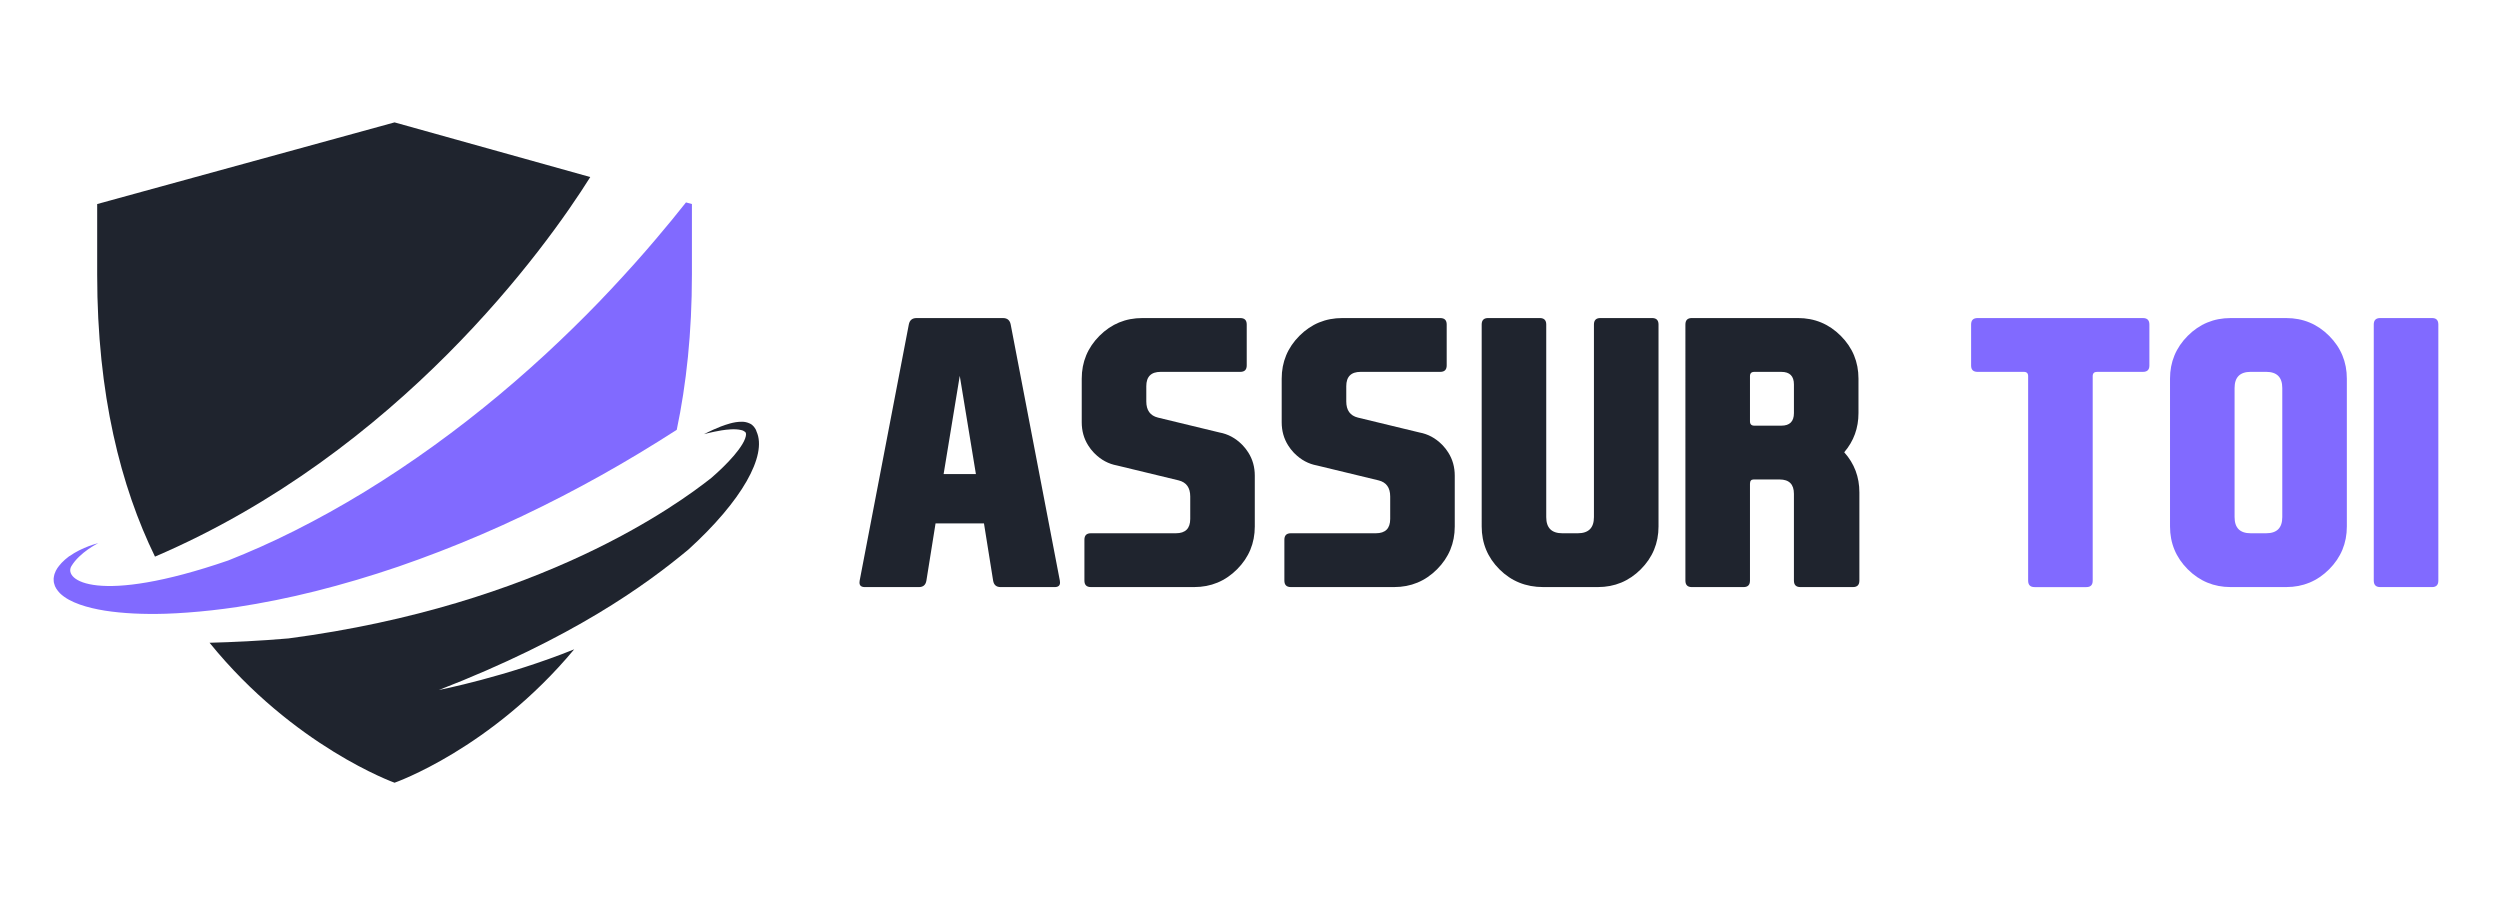<?xml version="1.0" encoding="utf-8"?>
<!-- Generator: Adobe Illustrator 16.0.0, SVG Export Plug-In . SVG Version: 6.00 Build 0)  -->
<!DOCTYPE svg PUBLIC "-//W3C//DTD SVG 1.1//EN" "http://www.w3.org/Graphics/SVG/1.1/DTD/svg11.dtd">
<svg version="1.1" id="Layer_1" xmlns="http://www.w3.org/2000/svg" xmlns:xlink="http://www.w3.org/1999/xlink" x="0px" y="0px"
	 width="180.084px" height="65.2px" viewBox="0 0 180.084 65.2" enable-background="new 0 0 180.084 65.2" xml:space="preserve">
<g>
	<g>
		<g>
			<path fill="#1F242E" d="M42.519,12.753L28.421,8.816l0,0L7,14.698v5.084c0,8.658,1.709,15.275,4.164,20.314
				C28.739,32.565,39.344,17.831,42.519,12.753z"/>
			<path fill="#1F242E" d="M54.499,31.092c-0.07-0.248-0.269-0.487-0.477-0.58c-0.203-0.098-0.395-0.132-0.563-0.132
				c-0.339-0.006-0.621,0.056-0.874,0.123c-0.252,0.069-0.474,0.148-0.672,0.224c-0.394,0.156-0.694,0.296-0.895,0.395
				c-0.2,0.1-0.308,0.152-0.308,0.152s0.116-0.028,0.333-0.083c0.217-0.053,0.535-0.125,0.94-0.192
				c0.203-0.031,0.427-0.06,0.668-0.072c0.239-0.012,0.5-0.006,0.737,0.051c0.119,0.024,0.219,0.08,0.282,0.132
				c0.065,0.057,0.066,0.104,0.07,0.176c0.003,0.15-0.095,0.433-0.26,0.7c-0.329,0.547-0.831,1.109-1.394,1.662
				c-0.265,0.26-0.549,0.52-0.845,0.777c-2.36,1.863-12.253,9.161-30.462,11.563c-2.087,0.18-4.009,0.268-5.683,0.312
				c6.066,7.486,13.326,10.082,13.326,10.082s6.955-2.422,12.94-9.609c-4.893,1.977-9.749,2.93-9.749,2.93
				c9.606-3.732,14.858-7.526,17.98-10.122C53.447,36.081,55.269,32.806,54.499,31.092z"/>
		</g>
		<path fill="#816AFF" d="M49.414,14.581c-0.653,0.823-1.378,1.718-2.188,2.664c-0.957,1.134-2.029,2.33-3.193,3.573
			c-1.162,1.246-2.431,2.519-3.781,3.802c-2.699,2.565-5.752,5.142-8.996,7.479c-1.621,1.171-3.288,2.283-4.971,3.314
			c-1.683,1.028-3.384,1.973-5.067,2.819c-1.621,0.816-3.226,1.527-4.781,2.142c-9.446,3.247-11.892,1.408-11.294,0.407
			c0.601-1.001,1.932-1.655,1.932-1.655s-1.141,0.269-2.085,0.946c0.015-0.019,0.024-0.03,0.024-0.03s-0.05,0.041-0.149,0.121
			c-0.049,0.039-0.11,0.089-0.182,0.148c-0.032,0.03-0.067,0.064-0.104,0.1c-0.012,0.011-0.023,0.021-0.035,0.033
			c-0.032,0.03-0.064,0.063-0.1,0.096c-0.023,0.026-0.047,0.054-0.071,0.081c0,0,0,0,0,0.001l0,0
			c-0.154,0.174-0.337,0.391-0.447,0.729c-0.029,0.098-0.047,0.207-0.062,0.321c0.008,0.115-0.006,0.244,0.038,0.364
			c0.053,0.26,0.218,0.481,0.4,0.683c0.385,0.378,0.892,0.629,1.441,0.826c0.553,0.196,1.162,0.337,1.813,0.442
			c1.303,0.203,2.779,0.271,4.38,0.223c0.504-0.016,1.024-0.046,1.551-0.084c1.149-0.083,2.349-0.216,3.593-0.4
			c1.813-0.279,3.714-0.655,5.66-1.145c1.947-0.49,3.941-1.078,5.944-1.762c2.001-0.688,4.013-1.466,5.999-2.32
			c3.973-1.706,7.834-3.727,11.343-5.842c0.934-0.562,1.842-1.129,2.723-1.696c0.691-3.285,1.093-6.993,1.093-11.18v-5.084
			L49.414,14.581z"/>
	</g>
	<g>
		<path fill="#1F242E" d="M67.391,37.703l-0.659,4.121c-0.052,0.311-0.232,0.466-0.542,0.466H62.3c-0.258,0-0.388-0.107-0.388-0.323
			c0-0.043,0.004-0.09,0.013-0.143l3.54-18.448c0.06-0.311,0.246-0.465,0.556-0.465h6.227c0.31,0,0.495,0.154,0.556,0.465
			l3.54,18.448c0.008,0.053,0.013,0.1,0.013,0.143c0,0.216-0.129,0.323-0.388,0.323H72.08c-0.31,0-0.491-0.155-0.542-0.466
			l-0.659-4.121H67.391z M69.135,27.071l-1.163,7.079h2.326L69.135,27.071z"/>
		<path fill="#1F242E" d="M89.922,32.6c0.311,0.491,0.465,1.046,0.465,1.667v3.656c0,1.205-0.426,2.234-1.279,3.088
			c-0.853,0.852-1.882,1.278-3.088,1.278h-7.441c-0.31,0-0.465-0.155-0.465-0.466v-2.945c0-0.31,0.155-0.465,0.465-0.465h6.124
			c0.688,0,1.034-0.344,1.034-1.033v-1.615c0-0.637-0.28-1.025-0.84-1.162l-4.432-1.072c-0.612-0.112-1.15-0.4-1.615-0.866
			c-0.017-0.017-0.039-0.038-0.064-0.064c-0.155-0.163-0.289-0.336-0.4-0.517c-0.31-0.491-0.465-1.047-0.465-1.667v-3.14
			c0-1.205,0.427-2.234,1.279-3.088c0.853-0.853,1.882-1.278,3.087-1.278h7.054c0.311,0,0.465,0.154,0.465,0.465v2.945
			c0,0.311-0.154,0.466-0.465,0.466h-5.736c-0.689,0-1.033,0.344-1.033,1.033v1.098c0,0.638,0.28,1.025,0.839,1.163l4.432,1.072
			c0.611,0.112,1.15,0.401,1.615,0.866c0.017,0.018,0.038,0.039,0.064,0.064C89.676,32.248,89.81,32.419,89.922,32.6z"/>
		<path fill="#1F242E" d="M104.326,32.6c0.311,0.491,0.465,1.046,0.465,1.667v3.656c0,1.205-0.426,2.234-1.278,3.088
			c-0.853,0.852-1.882,1.278-3.088,1.278h-7.441c-0.31,0-0.466-0.155-0.466-0.466v-2.945c0-0.31,0.156-0.465,0.466-0.465h6.124
			c0.688,0,1.033-0.344,1.033-1.033v-1.615c0-0.637-0.279-1.025-0.84-1.162l-4.432-1.072c-0.611-0.112-1.149-0.4-1.615-0.866
			c-0.017-0.017-0.038-0.038-0.064-0.064c-0.154-0.163-0.288-0.336-0.4-0.517c-0.31-0.491-0.465-1.047-0.465-1.667v-3.14
			c0-1.205,0.427-2.234,1.279-3.088c0.853-0.853,1.882-1.278,3.088-1.278h7.054c0.31,0,0.465,0.154,0.465,0.465v2.945
			c0,0.311-0.155,0.466-0.465,0.466h-5.736c-0.688,0-1.033,0.344-1.033,1.033v1.098c0,0.638,0.28,1.025,0.839,1.163l4.432,1.072
			c0.611,0.112,1.15,0.401,1.615,0.866c0.018,0.018,0.039,0.039,0.064,0.064C104.081,32.248,104.215,32.419,104.326,32.6z"/>
		<path fill="#1F242E" d="M111.381,23.375v13.876c0,0.775,0.387,1.162,1.162,1.162h1.111c0.775,0,1.163-0.387,1.163-1.162V23.375
			c0-0.311,0.155-0.465,0.465-0.465h3.721c0.31,0,0.466,0.154,0.466,0.465v14.548c0,1.205-0.427,2.234-1.279,3.088
			c-0.854,0.852-1.883,1.278-3.088,1.278h-3.94c-1.249,0-2.3-0.427-3.152-1.278c-0.853-0.854-1.279-1.883-1.279-3.088V23.375
			c0-0.311,0.155-0.465,0.466-0.465h3.721C111.226,22.911,111.381,23.065,111.381,23.375z"/>
		<path fill="#1F242E" d="M132.853,32.587c0.724,0.81,1.085,1.77,1.085,2.881v6.355c0,0.311-0.154,0.466-0.465,0.466h-3.785
			c-0.311,0-0.465-0.155-0.465-0.466v-6.252c0-0.689-0.346-1.033-1.034-1.033h-1.873c-0.173,0-0.259,0.103-0.259,0.31v6.976
			c0,0.311-0.154,0.466-0.465,0.466h-3.721c-0.311,0-0.465-0.155-0.465-0.466V23.375c0-0.311,0.154-0.465,0.465-0.465h7.635
			c1.206,0,2.235,0.426,3.088,1.278c0.854,0.854,1.279,1.883,1.279,3.088v2.48c0,1.077-0.34,2.016-1.021,2.816V32.587z
			 M126.057,27.096v3.256c0,0.206,0.104,0.31,0.311,0.31h1.951c0.602,0,0.904-0.301,0.904-0.904v-2.066
			c0-0.604-0.303-0.904-0.904-0.904h-1.951C126.16,26.787,126.057,26.889,126.057,27.096z"/>
		<path fill="#816AFF" d="M145.785,26.787h-3.334c-0.31,0-0.465-0.151-0.465-0.453v-2.958c0-0.311,0.155-0.465,0.465-0.465h11.912
			c0.31,0,0.465,0.154,0.465,0.465v2.958c0,0.302-0.155,0.453-0.465,0.453h-3.308c-0.206,0-0.31,0.103-0.31,0.31v14.728
			c0,0.311-0.15,0.466-0.453,0.466h-3.732c-0.311,0-0.466-0.155-0.466-0.466V27.096C146.095,26.889,145.992,26.787,145.785,26.787z"
			/>
		<path fill="#816AFF" d="M169.052,37.923c0,1.205-0.426,2.234-1.278,3.088c-0.853,0.852-1.882,1.278-3.088,1.278h-4.005
			c-1.206,0-2.235-0.427-3.088-1.278c-0.853-0.854-1.279-1.883-1.279-3.088V27.277c0-1.205,0.427-2.234,1.279-3.088
			c0.853-0.853,1.882-1.278,3.088-1.278h4.005c1.206,0,2.235,0.426,3.088,1.278c0.853,0.854,1.278,1.883,1.278,3.088V37.923z
			 M160.965,37.251c0,0.775,0.388,1.162,1.162,1.162h1.111c0.775,0,1.163-0.387,1.163-1.162v-9.303c0-0.775-0.388-1.162-1.163-1.162
			h-1.111c-0.774,0-1.162,0.387-1.162,1.162V37.251z"/>
		<path fill="#816AFF" d="M175.642,41.824c0,0.311-0.151,0.466-0.452,0.466h-3.734c-0.31,0-0.465-0.155-0.465-0.466V23.375
			c0-0.311,0.155-0.465,0.465-0.465h3.734c0.301,0,0.452,0.154,0.452,0.465V41.824z"/>
	</g>
</g>
</svg>
